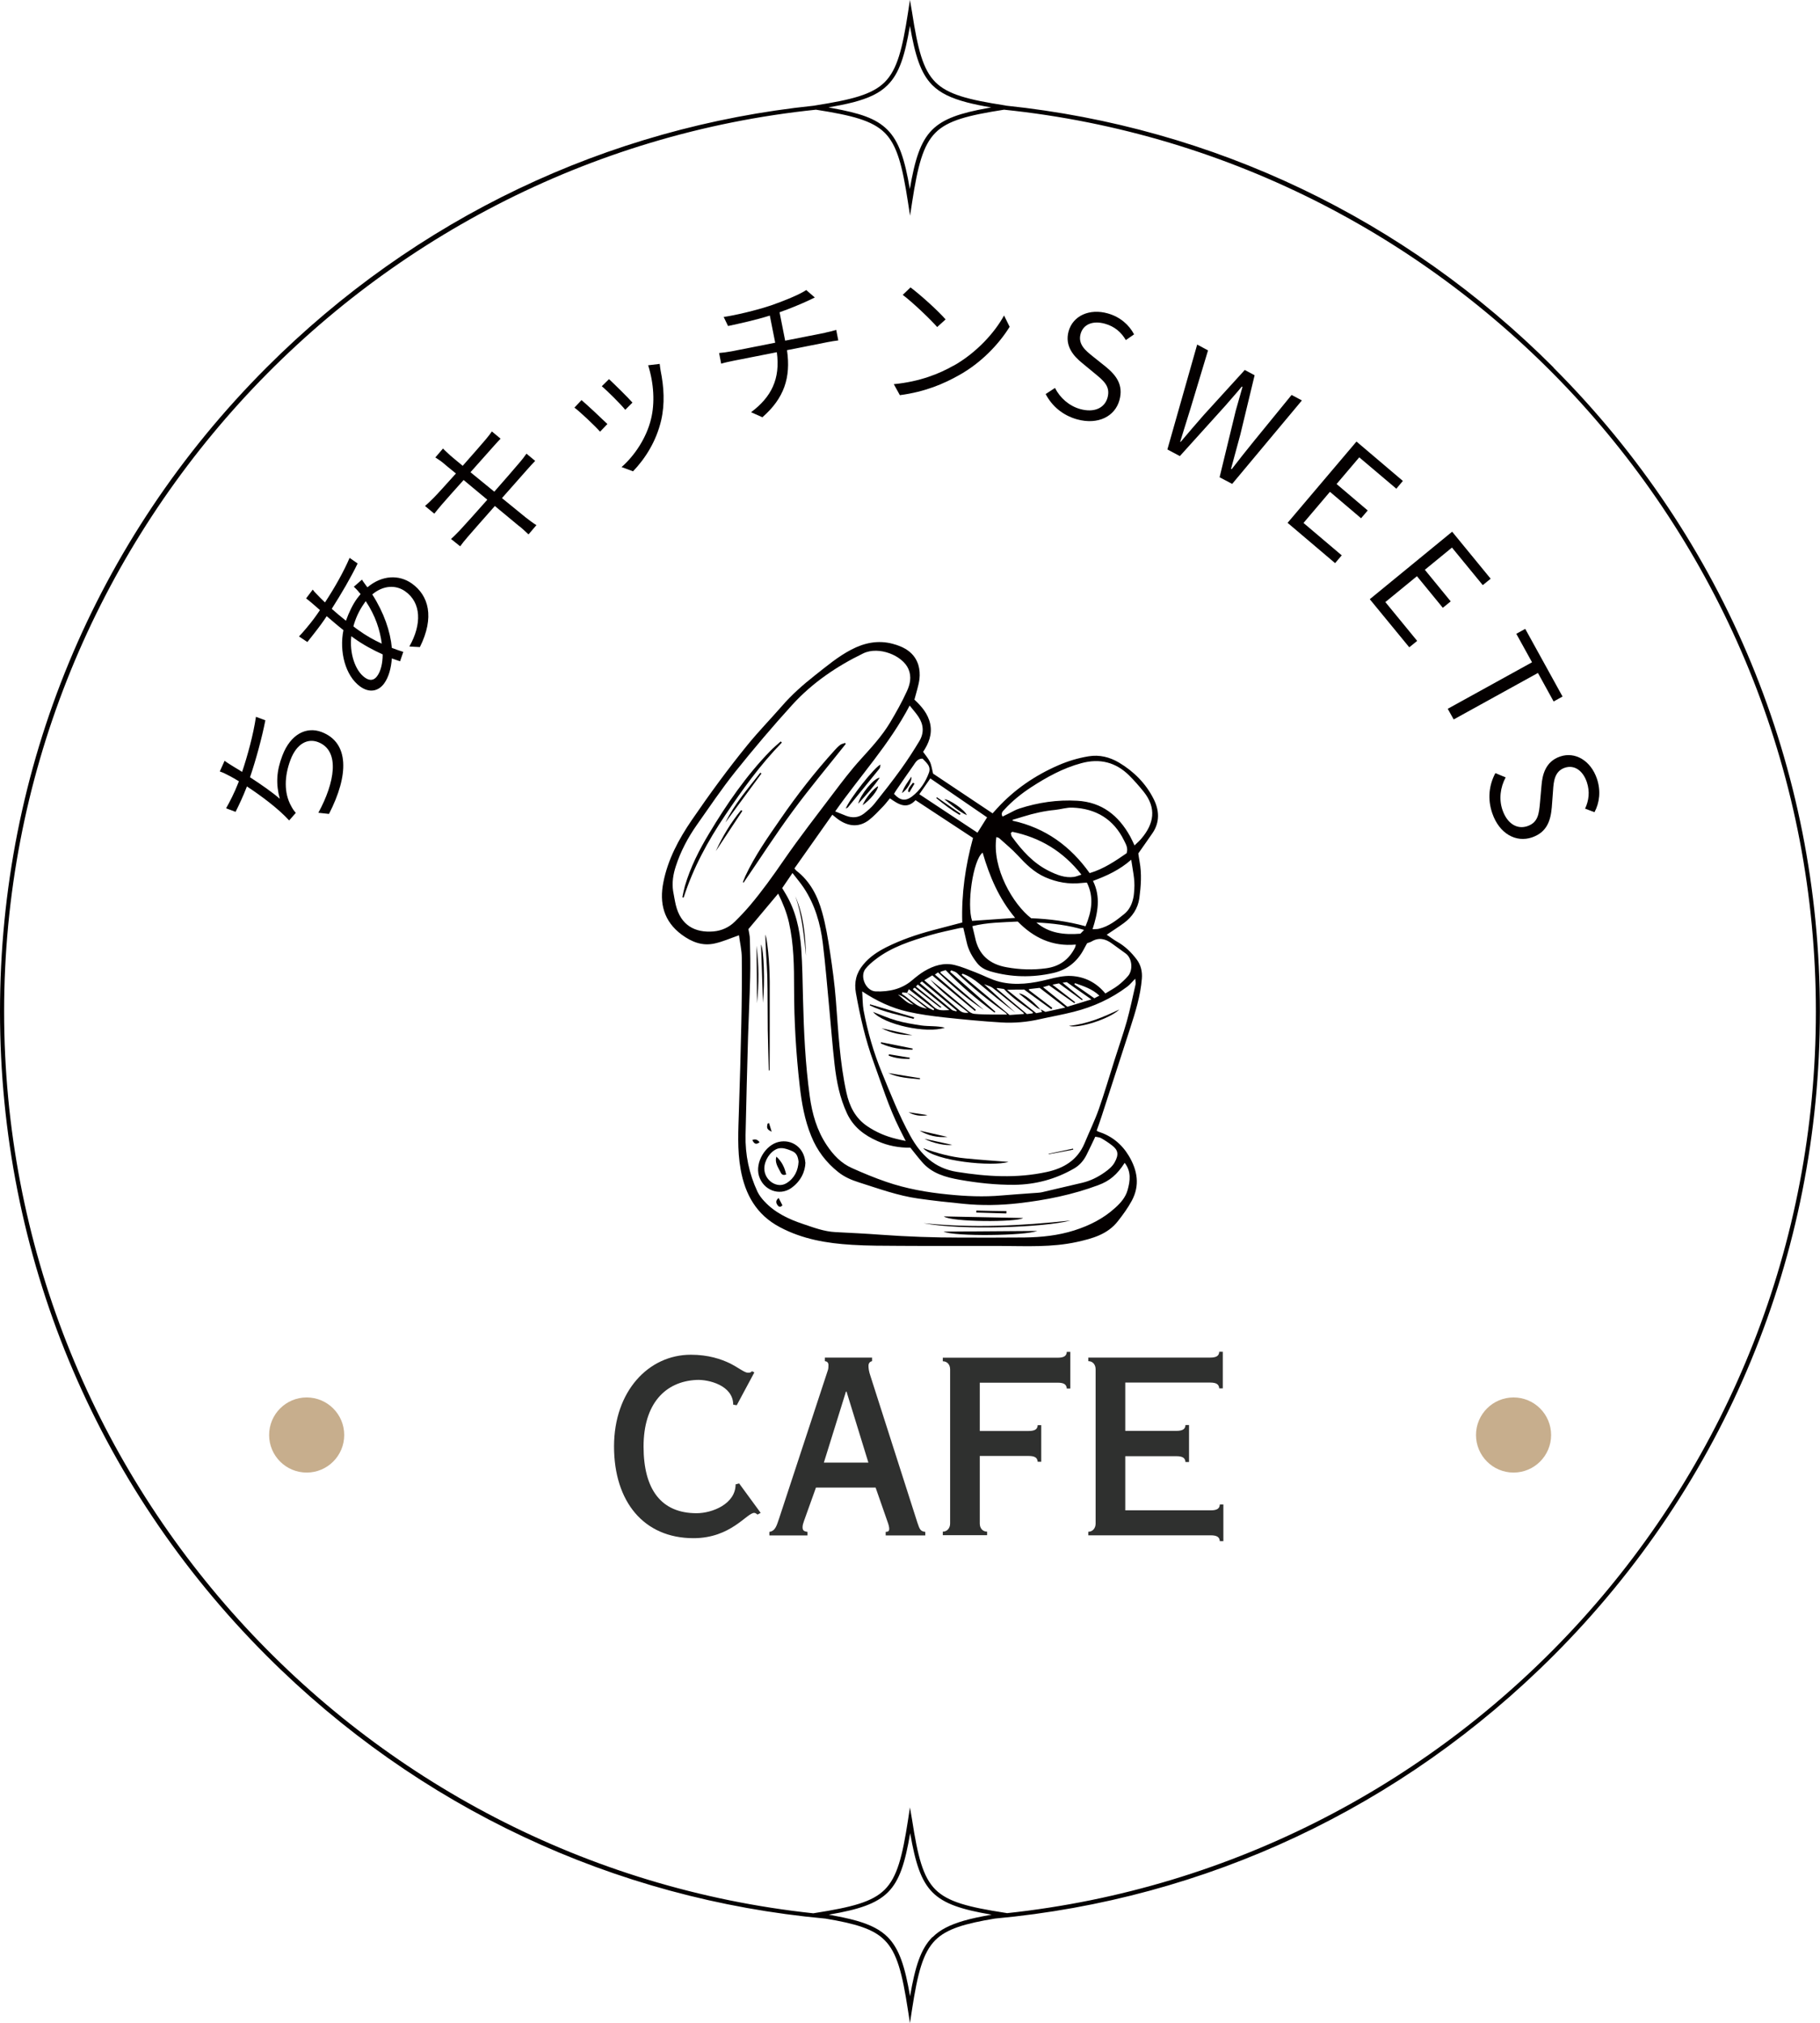 <?xml version="1.0" encoding="UTF-8"?><svg id="_レイヤー_1" xmlns="http://www.w3.org/2000/svg" viewBox="0 0 158.99 176.67"><defs><style>.cls-1{fill:#040000;}.cls-1,.cls-2,.cls-3{stroke-width:0px;}.cls-2{fill:#2f302f;}.cls-3{fill:#c7ae8d;}</style></defs><path class="cls-1" d="m64.55,81.68c-.77.27-1.42.56-2.1.71-1.08.25-2.02-.12-2.89-.76-1.59-1.17-1.97-2.77-1.61-4.58.39-1.99,1.34-3.76,2.48-5.43,1.55-2.26,3.16-4.47,4.9-6.6.94-1.15,1.97-2.21,2.95-3.33.87-1.01,1.87-1.89,2.91-2.71,1.02-.8,2.01-1.64,3.18-2.25,1.15-.6,2.34-.84,3.6-.51,1.03.27,1.91.77,2.25,1.84.12.39.15.84.1,1.25-.08.59-.28,1.17-.44,1.79.61.57,1.19,1.22,1.38,2.12.19.92-.14,1.72-.62,2.44.22.31.45.57.59.86.14.29.18.63.28,1.04,1.66,1.11,3.42,2.28,5.2,3.47.15-.16.27-.29.39-.43,1.51-1.65,3.31-2.88,5.36-3.77.85-.37,1.72-.63,2.63-.78.96-.16,1.85.07,2.65.54,1.31.78,2.37,1.84,3.05,3.21.48.96.54,1.99-.1,2.94-.39.58-.81,1.15-1.25,1.79.03.19.06.45.11.71.2,1.07.12,2.13-.02,3.2-.13.91-.62,1.63-1.35,2.17-.48.35-.98.67-1.5,1.02.3.2.59.43.91.61.69.39,1.24.93,1.71,1.55.37.49.5,1.08.45,1.68-.12,1.5-.57,2.93-1.03,4.35-.83,2.56-1.66,5.12-2.49,7.68-.13.41-.28.82-.43,1.24.07.04.11.08.16.09,1.15.37,2.03,1.08,2.65,2.11.76,1.27.98,2.58.26,3.92-.34.63-.77,1.22-1.21,1.78-.9,1.16-2.23,1.52-3.58,1.82-2.18.48-4.39.36-6.59.35-1.5,0-3,0-4.5,0-1.46,0-2.91,0-4.37-.01-1.4-.01-2.8,0-4.2-.09-2.18-.13-4.32-.49-6.29-1.54-2.05-1.08-3.04-2.86-3.43-5.05-.31-1.71-.2-3.43-.15-5.15.08-2.54.16-5.07.21-7.61.04-1.9.06-3.81.04-5.71,0-.68-.17-1.36-.25-2.01m14.68,5.07c-.13-.02-.27-.04-.4-.05-.01.05-.02.09-.04.14.69.42,1.2,1.15,2.19,1.28-.64-.5-1.2-.94-1.76-1.38.14.07.29.12.41.21.47.34.92.7,1.39,1.04.16.12.35.19.53.28.02-.04.04-.07.06-.11-.72-.56-1.45-1.12-2.22-1.73-.06.14-.11.23-.15.32Zm11.67,1.43c.12.06.25.13.43.23.53-.11,1.11-.24,1.73-.38-.78-.6-1.49-1.15-2.24-1.72-.29.03-.61.07-.93.11,0,.03,0,.06,0,.09.68.52,1.36,1.03,2.04,1.55-.03.04-.06.08-.09.12-.78-.57-1.57-1.13-2.37-1.72-.46,0-.95,0-1.5.02.87.7,1.72,1.37,2.55,2.04.19-.04.34-.07.51-.1-.05-.11-.08-.17-.11-.23h0Zm8.27-2.67c-.26.26-.45.51-.69.69-1.41,1.06-2.98,1.77-4.68,2.2-.97.25-1.96.42-2.94.64-1.12.26-2.27.36-3.41.29-1.66-.1-3.32-.26-4.98-.44-1.06-.12-2.13-.26-3.18-.5-1.4-.32-2.69-.92-3.97-1.77.04.59.03,1.13.12,1.65.35,1.86.87,3.67,1.59,5.42.77,1.88,1.51,3.76,2.49,5.54.91,1.64,2.11,2.84,4.08,3.15,2.62.42,5.22.58,7.84.01,1.48-.32,2.68-1.03,3.3-2.5.41-.99.88-1.95,1.24-2.96.5-1.43.93-2.89,1.39-4.34.35-1.11.74-2.22,1.06-3.34.3-1.07.52-2.16.77-3.24.03-.15-.02-.31-.03-.5Zm-40.37-7.66c.08.41.14.83.24,1.24.43,1.75,1.66,2.43,3.3,2.29.69-.06,1.35-.35,1.86-.86.45-.44.89-.91,1.3-1.39,1.06-1.25,2.01-2.58,2.94-3.93,1.4-2.03,2.92-3.98,4.41-5.95.75-.99,1.5-1.98,2.34-2.9.92-1.02,1.85-2.02,2.56-3.2.53-.89,1.05-1.81,1.48-2.76.27-.59.42-1.24.13-1.92-.5-1.18-2.58-2.03-3.95-1.37-2.33,1.13-4.44,2.57-6.18,4.47-1.73,1.9-3.39,3.86-5,5.87-1.19,1.49-2.25,3.07-3.35,4.63-.78,1.11-1.42,2.31-1.84,3.61-.23.7-.35,1.42-.24,2.17Zm39.45,23.74c-.66,1.03-1.31,1.58-2.31,1.95-2.25.84-4.59,1.31-6.97,1.58-1.59.18-3.19.21-4.79.05-1.32-.13-2.64-.27-3.96-.46-1.79-.25-3.47-.87-5.18-1.41-.66-.21-1.27-.47-1.81-.9-1.06-.84-1.85-1.88-2.36-3.14-.58-1.41-.84-2.9-1.01-4.4-.32-2.82-.49-5.65-.49-8.49,0-1.93-.02-3.87-.45-5.77-.2-.88-.54-1.71-.94-2.52-.86,1.03-1.7,2.03-2.6,3.1.03.21.13.57.13.93.03,1.11.05,2.23.02,3.34-.04,1.69-.13,3.38-.18,5.07-.08,2.87-.16,5.75-.22,8.63-.04,1.73.31,3.39,1.04,4.96.15.31.37.6.61.85.92.99,2.11,1.55,3.37,1.97.92.31,1.83.66,2.83.71,1.33.07,2.65.13,3.97.23,2.33.17,4.66.25,6.99.25,1.85,0,3.71.01,5.56-.01,1.47-.02,2.93-.17,4.35-.62,1.32-.42,2.54-1.03,3.57-1.97.48-.43.9-.91,1.08-1.54.23-.81.34-1.63-.26-2.4Zm-14.19-20.99c-.08-2.5.28-4.97.94-7.38-1.67-1.1-3.33-2.19-5.02-3.3-.79.85-1.52.34-2.24-.16-.21.25-.38.48-.57.68-.41.42-.81.87-1.28,1.23-.82.61-1.69.56-2.53.02-.22-.14-.42-.32-.65-.5-1.11,1.57-2.21,3.14-3.31,4.69.09.11.12.16.16.19,1.21.93,1.87,2.22,2.26,3.64.32,1.14.51,2.31.69,3.48.21,1.39.4,2.79.51,4.2.21,2.7.34,5.41.92,8.06.26,1.19.77,2.23,1.82,2.94.78.53,1.63.89,2.55,1.11.24.06.48.11.81.18-.21-.42-.39-.75-.55-1.09-.93-1.86-1.54-3.84-2.25-5.78-.72-1.96-1.18-4-1.55-6.05-.17-.94.03-1.75.64-2.48.55-.67,1.25-1.13,2.02-1.52,1.28-.64,2.63-1.1,4.01-1.47.87-.23,1.74-.46,2.63-.69Zm-15.74-3.02c.11.19.2.34.3.5.88,1.46,1.24,3.08,1.37,4.75.11,1.49.12,2.99.16,4.48.07,2.83.2,5.66.59,8.48.21,1.53.62,2.97,1.49,4.27.57.85,1.25,1.57,2.2,1.99.98.44,1.97.85,2.99,1.2,1.74.6,3.55.92,5.38,1.1,1.56.16,3.13.23,4.7.09.93-.08,1.86-.14,2.79-.21.24-.02.48-.02.72-.07,1.18-.27,2.36-.56,3.54-.83.71-.17,1.36-.49,1.95-.91.33-.23.67-.51.86-.85.41-.72.3-1.1-.2-1.49-.31-.24-.64-.46-.98-.65-.14-.08-.34-.08-.5-.12-.27.57-.51,1.08-.76,1.58-.25.5-.61.92-1.1,1.2-1.61.93-3.36,1.4-5.22,1.42-1.6.01-3.19-.16-4.76-.44-1.24-.22-2.44-.55-3.3-1.56-.35-.4-.68-.83-1.01-1.24-1,.01-1.97-.17-2.88-.58-1.15-.51-2.1-1.22-2.66-2.42-.63-1.35-.91-2.78-1.08-4.24-.19-1.65-.31-3.31-.47-4.97-.18-1.88-.33-3.76-.56-5.64-.21-1.72-.69-3.37-1.66-4.84-.29-.44-.64-.84-.99-1.3-.32.47-.59.87-.88,1.29Zm15.84,3.49c-.13,0-.23,0-.33.02-.84.19-1.68.36-2.51.6-1.72.51-3.44,1.04-4.88,2.17-.31.24-.61.5-.85.81-.5.68.07,1.92.91,1.95,1.17.04,2.27-.19,3.2-.99.33-.28.68-.56,1.05-.78.82-.49,1.72-.77,2.67-.53.61.15,1.2.41,1.79.63.71.27,1.39.65,2.12.83,1.43.35,2.86.14,4.27-.22.64-.16,1.31-.32,1.96-.29,1.18.06,2.2.56,3,1.53.38-.24.77-.44,1.11-.7.31-.24.6-.51.86-.81.45-.5.4-1.54-.19-1.98-.4-.29-.8-.58-1.2-.87-.57-.42-1.16-.56-1.8-.17-.11.06-.24.09-.37.14-.09.16-.19.33-.28.51-.58,1.1-1.47,1.82-2.68,2.09-1.84.42-3.68.38-5.49-.14-.44-.13-.84-.33-1.14-.7-.45-.56-.79-1.17-.94-1.87-.09-.4-.19-.79-.29-1.24Zm3.42-9.72c.19-.09.37-.18.55-.27.3-.15.6-.33.92-.43,1.64-.53,3.32-.78,5.05-.68,2.16.12,3.61,1.29,4.62,3.1.14.25.25.51.39.8.23-.23.44-.4.61-.61,1.08-1.28,1.34-2.64.18-4.09-.39-.48-.8-.95-1.24-1.39-1.18-1.18-2.59-1.53-4.2-1.09-1.6.43-3.03,1.22-4.41,2.12-.84.55-1.62,1.18-2.3,1.92-.15.16-.34.31-.17.63Zm7.36,5.77c-.15.01-.29.01-.43.03-1.12.13-2.17-.05-3.22-.51-.98-.44-1.69-1.15-2.39-1.91-.5-.54-1.07-1-1.61-1.49-.06-.05-.16-.06-.25-.1-.4,2.74,1.48,5.89,3.04,7.09,1.61.06,3.18.27,4.75.7.53-1.27.76-2.52.12-3.81Zm-6.47-5.49s-.01.05-.02.08c2.86.62,5.06,2.22,6.74,4.58,1.24-.37,2.26-1.07,3.23-1.74.14-.46-.06-.77-.22-1.1-.92-1.88-2.46-2.8-4.52-2.88-.5-.02-1,.15-1.51.2-.95.09-1.87.3-2.77.58-.31.09-.62.19-.93.28Zm-3.53,9.29c.08.34.17.66.24.99.3,1.51,1.27,2.34,2.75,2.6,1.15.21,2.3.25,3.46.09,1.17-.16,2-.77,2.52-1.81.04-.08.05-.17.07-.26-2.06.19-3.69-.6-5.07-2.01-1.32.07-2.64.07-3.97.4Zm-5.47-19.27c-1.79,3.42-4.35,6.17-6.51,9.25.35.14.66.27.97.39.54.2,1.07.16,1.53-.19.33-.26.66-.54.92-.86.79-.99,1.58-1.99,2.32-3.02.57-.79,1.1-1.61,1.6-2.44.44-.72.39-1.46-.07-2.15-.21-.32-.47-.6-.77-.98Zm15.96,19.54c.26-.02.41,0,.56-.04.87-.2,1.54-.74,2.21-1.28.45-.36.68-.85.8-1.4.06-.26.07-.53.09-.79.06-.85-.14-1.66-.27-2.56-1.01.89-2.14,1.41-3.34,1.85.69,1.39.43,2.76-.04,4.23Zm-6.75-.99c-1.43-1.71-2.24-3.64-2.84-5.7-.84.63-1.4,4.55-.92,5.96,1.23-.08,2.45-.17,3.76-.26Zm-.25-7.52s-.09.07-.13.11c.03.11.04.24.1.32.88,1.21,1.86,2.31,3.23,2.99.69.34,1.4.63,2.19.52.19-.03.38-.11.65-.2-1.62-2.05-3.62-3.24-6.04-3.74Zm-8.12-3.28c1.72,1.14,3.39,2.24,5.08,3.36.3-.48.57-.92.84-1.34-1.67-1.14-3.31-2.27-4.96-3.4-.33.47-.65.93-.96,1.38Zm1.88,15.48s-.03.08-.04.11c1.27,1.08,2.54,2.17,3.8,3.25-1.45-.95-2.75-2.09-4.01-3.28-.1.07-.16.11-.27.19,1.21,1.04,2.4,2.06,3.58,3.08-.03.03-.06.06-.08.1-1.23-1.03-2.46-2.05-3.73-3.11-.2.12-.44.27-.7.43,1.06.91,2.07,1.77,3.08,2.63.21.18.45.24.79.2-1.2-.95-2.39-1.79-3.35-2.9,1.13.9,2.22,1.83,3.33,2.75.14.12.33.23.51.25.52.05,1.04.05,1.57.06.41,0,.83,0,1.31,0-.09-.1-.12-.14-.16-.17-1.48-1.07-2.9-2.2-4.23-3.46-.13-.12-.33-.16-.5-.23-.03.04-.06.09-.09.13,1.32,1.16,2.63,2.32,3.95,3.48-.02.03-.05.05-.07.08-1.51-1.13-2.96-2.33-4.27-3.71-.15.05-.29.09-.42.13Zm-1.6-18.59c-.46,0-.61.33-.8.6-.5.71-1,1.43-1.49,2.15-.08.11-.14.23-.2.33.54.6,1.01.65,1.58.22.7-.54,1.17-1.25,1.47-2.07.1-.28.05-.53-.12-.75-.13-.18-.3-.33-.43-.47Zm13.33,21.27s-.04.06-.06.09c-.73-.51-1.46-1.02-2.22-1.56-.13.04-.3.09-.52.16.75.6,1.44,1.16,2.12,1.71.71-.22,1.38-.42,2.1-.64-.74-.52-1.42-1-2.15-1.51-.08.01-.2.03-.37.05.62.51,1.19.98,1.76,1.45-.02.03-.04.05-.06.08-.66-.48-1.32-.97-2.01-1.47-.14.03-.3.06-.57.11.72.56,1.35,1.04,1.98,1.53Zm-9.84-2.49s-.05.07-.07.1c1.39,1.17,2.78,2.34,4.18,3.51.42-.03.83-.06,1.27-.09-.04-.07-.05-.11-.08-.13-.89-.72-1.77-1.45-2.67-2.15-.18-.14-.43-.19-.74-.32.97.88,1.85,1.69,2.74,2.49-1.08-.82-2.13-1.67-3.17-2.54-.45-.37-.92-.68-1.46-.87Zm6.45-4.47c1.12.96,2.45,1.09,3.85.98.1-.11.2-.2.32-.33-1.38-.42-2.77-.58-4.17-.65Zm-10.52,5.59c.76.61,1.5,1.21,2.24,1.81-.09.04-.13.02-.16,0-.67-.52-1.34-1.04-2-1.55-.11-.09-.22-.27-.34,0,.61.5,1.24.98,1.82,1.52.42.39.88.29,1.36.28-.91-.74-1.83-1.48-2.75-2.23-.05.05-.09.1-.16.17Zm10.2,2.35s.02-.06.02-.1c-.84-.63-1.74-1.19-2.53-2.03-.13-.02-.36-.06-.6-.09,0,.02-.02.04-.03.06.88.74,1.75,1.48,2.64,2.22.16-.02.32-.04.48-.06Zm-9.85-2.64c.96.8,1.87,1.57,2.79,2.33.1.08.27.09.4.13.01-.02.02-.05.03-.07-1.01-.84-2.02-1.69-3.04-2.54-.04.03-.1.08-.19.15Zm13.55,0s-.04.07-.06.1c.58.41,1.17.82,1.75,1.22.16-.08.27-.15.44-.23-.64-.6-1.39-.83-2.13-1.09Zm-15.47,1c.45.32.79.8,1.37.88-.46-.29-.82-.75-1.37-.88Z"/><path class="cls-1" d="m88.1,101.47c-1.38.43-6.4-.04-7.46-1.2,1.19.43,2.41.77,3.68.89,1.26.13,2.52.21,3.78.31"/><path class="cls-1" d="m82.54,89.75c-1.61.54-5.31-.27-6.28-1.38.72.27,1.36.56,2.04.75.7.2,1.43.32,2.15.43.69.1,1.4.02,2.09.2"/><path class="cls-1" d="m97.78,88.16c-.82.81-3.58,1.7-4.4,1.43,1.6-.16,3.01-.77,4.4-1.43"/><path class="cls-1" d="m79.81,88.98c-1.29-.35-2.61-.59-3.83-1.18,0-.03.02-.06.03-.09,1.28.38,2.57.76,3.85,1.14-.01.04-.03.09-.05.13"/><path class="cls-1" d="m79.71,91.67c-.96,0-1.88-.15-2.76-.54,0-.04.01-.07.02-.11.92.18,1.84.36,2.76.55,0,.03-.01.07-.02.1"/><path class="cls-1" d="m80.36,94.25c-.94-.09-1.89-.13-2.77-.54.93.15,1.85.3,2.78.45,0,.03,0,.05-.01.08"/><path class="cls-1" d="m79.7,90.4c-.95,0-1.85-.17-2.69-.6.9.2,1.8.4,2.69.6"/><path class="cls-1" d="m80.33,98.74c.81.18,1.63.36,2.44.55-.87.07-1.69-.11-2.44-.55"/><path class="cls-1" d="m80.75,99.45c.79.17,1.58.35,2.43.53-.48.1-1.71-.14-2.43-.53"/><path class="cls-1" d="m77.65,92.07c.61.1,1.21.2,1.82.3,0,.04-.01.08-.02.11-.62,0-1.23-.06-1.82-.29,0-.04.01-.08.02-.12"/><path class="cls-1" d="m79.37,97.13c.58.09,1.09.17,1.65.25-.47.14-1.18.03-1.65-.25"/><path class="cls-1" d="m93.75,100.4c-.71.13-1.43.27-2.14.4,0-.01,0-.03,0-.04.71-.15,1.42-.3,2.13-.45,0,.03.01.06.02.09"/><path class="cls-1" d="m64.89,77.05c.07-.18.14-.36.22-.54.83-1.77,1.95-3.37,3.06-4.97,1.45-2.11,3.02-4.12,4.74-6.02.15-.17.31-.33.49-.47.12-.09.28-.11.43-.17.02.03.03.06.05.09-1.56,1.97-3.18,3.89-4.66,5.91-1.49,2.02-2.84,4.13-4.26,6.2-.02-.01-.04-.03-.06-.04"/><path class="cls-1" d="m68.3,64.85c-1.89,1.94-3.46,4.13-4.96,6.36-1.51,2.24-2.79,4.59-3.62,7.18-.04-.01-.07-.02-.11-.03.07-.33.13-.66.22-.98.48-1.64,1.24-3.14,2.12-4.6,1.54-2.57,3.23-5.03,5.33-7.19.29-.3.61-.56.92-.84.03.03.07.07.1.1"/><path class="cls-1" d="m63.37,71.83c.79-1.62,1.96-2.95,3.05-4.35.03.02.06.05.1.07-1.05,1.43-2.1,2.85-3.15,4.28"/><path class="cls-1" d="m64.85,70.82c-.77,1.17-1.54,2.34-2.32,3.51.59-1.29,1.31-2.49,2.21-3.58.04.02.07.05.11.07"/><path class="cls-1" d="m70.36,101.52c-.02.81-.41,1.65-1.25,2.24-1.04.72-2.44.17-2.81-1.07-.35-1.17.56-2.71,1.74-2.97,1.13-.25,2.22.5,2.31,1.8m-.59-.07c-.05-.43-.17-.74-.51-.9-.24-.11-.5-.21-.76-.26-.18-.04-.41-.03-.58.03-.65.25-1.14,1.03-1.14,1.73,0,1.03,1.11,1.78,1.93,1.28.72-.44,1.02-1.13,1.06-1.88Z"/><path class="cls-1" d="m82.43,107.56c2.79-.02,5.49-.04,8.17-.06-1.03.42-7.2.5-8.17.06"/><path class="cls-1" d="m67.16,93.48c-.03-1.18-.07-2.36-.09-3.54-.02-1.56,0-3.13-.04-4.69-.04-1.21-.16-2.41-.17-3.64.03.11.07.22.09.33.27,1.67.31,3.36.29,5.05,0,.89,0,1.77,0,2.66,0,1.24,0,2.48-.01,3.72,0,.04-.01.07-.02.11-.02,0-.04,0-.05,0"/><path class="cls-1" d="m82.45,106.23c2.33.05,4.67.09,6.93.14-.55.38-6.3.36-6.93-.14"/><path class="cls-1" d="m80.67,106.82c4.29.45,8.58.23,12.85-.23-2.27.6-9.52.88-12.85.23"/><path class="cls-1" d="m66.65,87.58c-.05-1.62-.11-3.39-.17-5.1.25.47.35,3.24.17,5.1"/><path class="cls-1" d="m66.13,87.61c-.01-1.68-.02-3.35-.04-5.02.21,1.66.21,3.33.04,5.02"/><path class="cls-1" d="m87.91,105.97c-.87-.03-1.74-.05-2.62-.08,0-.06,0-.12,0-.17.87.02,1.75.04,2.63.05,0,.07,0,.13-.01.2"/><path class="cls-1" d="m68.02,104.62c.12.24.22.43.33.64-.14.16-.28.17-.4.02-.16-.2-.23-.42.07-.66"/><path class="cls-1" d="m65.72,99.56c.3-.13.48,0,.64.19-.29.22-.46.18-.64-.19"/><path class="cls-1" d="m67.18,98.08c.07.23.14.46.23.75-.4-.18-.46-.32-.35-.71.04-.01.08-.03.12-.04"/><path class="cls-1" d="m70.41,83.46c-.19-1.76-.33-3.52-.94-5.2.74,1.66.88,3.43.94,5.2"/><path class="cls-1" d="m73.88,70.62c.3-.82,2.52-3.64,3.04-3.85-.04.15-.03.28-.1.36-.91,1.13-1.83,2.25-2.74,3.37-.03.04-.09.05-.2.12"/><path class="cls-1" d="m76.85,67.92c-.56.82-1.2,1.52-1.88,2.27.18-.79,1.38-2.25,1.88-2.27"/><path class="cls-1" d="m75.35,70.32c.27-.64.95-1.45,1.35-1.66.03.31-.71,1.24-1.35,1.66"/><path class="cls-1" d="m84.46,71.19c-.73-.34-1.32-.88-1.96-1.39.42-.01,1.81.95,1.96,1.39"/><path class="cls-1" d="m81.84,69.62c.69.48,1.38.96,2.07,1.44-.03.04-.05.07-.08.11-.73-.43-1.39-.94-2.04-1.47.02-.03.03-.05.05-.07"/><path class="cls-1" d="m78.79,69.26c.17-.52.49-.95.83-1.43.05.4-.36,1.13-.83,1.43"/><path class="cls-1" d="m79.89,68.43c-.15.25-.3.51-.45.76-.04-.02-.07-.04-.11-.06,0-.33.25-.53.42-.77.05.02.09.05.14.07"/><path class="cls-1" d="m90.91,88.17c-.11-.05-.23-.09-.33-.16-.52-.4-1.04-.82-1.57-1.24.35-.04,1.19.6,1.89,1.41h0"/><path class="cls-1" d="m68.67,102.57c-.35.13-.43-.1-.51-.25-.21-.41-.49-.8-.34-1.31.47.42.73.95.86,1.57"/><circle class="cls-3" cx="132.22" cy="125.32" r="3.28"/><circle class="cls-3" cx="26.79" cy="125.32" r="3.28"/><path class="cls-1" d="m87.95,167.07l-.19-.03c-3.16-.49-4.96-.94-6.05-2.03-1.09-1.09-1.54-2.9-2.03-6.07l-.19-1.1-.17,1.12c-.49,3.16-.94,4.97-2.03,6.06-1.09,1.09-2.9,1.54-6.07,2.04l-.17.03C31.37,162.84.36,129.15.36,88.34S31.49,13.71,71.28,9.58c3.13.49,4.92.94,6.01,2.02,1.09,1.09,1.54,2.9,2.03,6.07l.18,1.17.18-1.18c.49-3.16.94-4.96,2.03-6.06,1.08-1.09,2.87-1.53,6-2.02,39.79,4.12,70.92,37.87,70.92,78.76s-31,74.5-70.68,78.74h0Zm-6.5,2.1c-1.02,1.02-1.51,2.59-1.95,5.17-.44-2.57-.93-4.14-1.95-5.17-.65-.65-1.51-1.08-2.72-1.43-.7-.2-1.5-.36-2.44-.53.02,0,.05,0,.07-.01,2.54-.44,4.08-.93,5.1-1.94,1.03-1.02,1.51-2.59,1.95-5.17.45,2.58.93,4.14,1.95,5.17,1.02,1.02,2.56,1.5,5.1,1.94.02,0,.05,0,.07.01-.94.16-1.75.33-2.44.53-1.2.35-2.07.78-2.72,1.43Zm-6.94-160.23c1.37-.36,2.33-.8,3.03-1.51,1.03-1.02,1.51-2.59,1.95-5.17.45,2.58.93,4.14,1.95,5.17.71.71,1.66,1.15,3.02,1.51h0c.62.16,1.33.31,2.13.44-.11.02-.22.04-.32.06-2.38.43-3.86.92-4.84,1.9-1.02,1.02-1.51,2.59-1.95,5.17-.44-2.57-.93-4.14-1.95-5.17-1.03-1.03-2.45-1.46-4.84-1.9-.11-.02-.21-.04-.32-.06.8-.14,1.51-.28,2.13-.44h0Zm61.2,23.15c-13.01-13.02-29.74-20.97-47.8-22.86l-.15-.03c-3.16-.49-4.96-.94-6.05-2.03-1.09-1.09-1.54-2.9-2.03-6.07l-.19-1.11-.17,1.12c-.49,3.16-.94,4.97-2.03,6.06-1.09,1.09-2.9,1.54-6.07,2.04l-.11.02c-18.06,1.88-34.8,9.83-47.82,22.86C8.27,47.12,0,67.09,0,88.34s8.27,41.23,23.28,56.25c13.25,13.26,30.36,21.27,48.8,22.96h.02c2.63.44,4.2.9,5.18,1.89,1.09,1.09,1.54,2.9,2.03,6.07l.18,1.17.18-1.18c.49-3.16.94-4.96,2.03-6.06.99-.99,2.56-1.45,5.21-1.89,18.43-1.69,35.54-9.7,48.79-22.96,15.02-15.02,23.28-35,23.28-56.25s-8.27-41.22-23.28-56.24h0Z"/><path class="cls-2" d="m65.89,119.87l-1.53,2.85-.31-.05c0-1.68-2.14-2.21-3.2-2.16-2.75.13-4.63,2.09-4.63,5.82s1.53,5.82,4.63,5.82c1.37,0,3.41-.81,3.41-2.52l.31-.08,1.88,2.57-.28.15c-.05-.05-.18-.15-.28-.15-.66,0-2.03,2.21-5.31,2.21-4.35,0-6.94-3.2-6.94-8.01s3-8.01,6.71-8.01c1.53,0,2.64.38,3.43.76.79.41,1.27.81,1.55.81.15,0,.25,0,.36-.13l.2.1Z"/><path class="cls-2" d="m67.21,134.09v-.31c.53-.08.64-.56.86-1.2l4.25-12.92c.05-.13.05-.33.05-.46,0-.18-.1-.31-.31-.33v-.31h4.12v.31c-.2.05-.31.18-.31.41,0,.2.02.46.18.92l4.09,12.77c.2.61.28.76.69.81v.31h-3.46v-.31c.23,0,.31-.08.31-.28,0-.15-.08-.43-.15-.61l-1.04-2.98h-5.21l-1.04,2.9c-.08.23-.13.38-.13.56,0,.28.1.36.43.41v.31h-3.33Zm4.76-6.36h3.89l-1.91-6.2h-.05l-1.93,6.2Z"/><path class="cls-2" d="m83,119.59c0-.41-.25-.71-.64-.71v-.31h10.02c.61,0,.79-.18.81-.51h.31v3.2h-.31c-.03-.33-.2-.51-.81-.51h-6.79v4.22h4.25c.61,0,.79-.18.81-.51h.31v3.2h-.31c-.03-.33-.2-.51-.81-.51h-4.25v5.9c0,.41.25.71.64.71v.31h-3.87v-.31c.38,0,.64-.31.64-.71v-13.48Z"/><path class="cls-2" d="m103.87,127.68h-.31c-.03-.33-.2-.51-.81-.51h-4.45v4.73h7.45c.61,0,.79-.18.81-.51h.31v3.2h-.31c-.03-.33-.2-.51-.81-.51h-10.68v-.31c.38,0,.64-.31.64-.71v-13.48c0-.41-.25-.71-.64-.71v-.31h10.63c.61,0,.79-.18.81-.51h.31v3.2h-.31c-.03-.33-.2-.51-.81-.51h-7.4v4.22h4.45c.61,0,.79-.18.81-.51h.31v3.2Z"/><path class="cls-1" d="m23.18,62.91c-.29,1.49-.82,3.44-1.34,4.97.95.61,2.02,1.36,2.6,1.88-.35-1.32-.29-2.43.23-3.78.71-1.86,2.09-2.56,3.43-2.05,2.42.93,2.38,3.77.64,7.15l-.93-.1c1.42-2.6,1.94-5.42-.02-6.17-.91-.35-1.87.12-2.41,1.54s-.59,2.9.06,4.05c.11.22.23.39.4.59l-.58.66c-.95-1.04-2.47-2.17-3.69-2.97l-.03.08c-.3.77-.64,1.5-.96,2.14l-.83-.31c.32-.56.75-1.41,1.02-2.11l.1-.25c-.3-.18-.55-.33-.76-.44-.34-.18-.6-.31-.91-.42l.42-.93c.25.19.59.39.86.56.18.11.41.24.67.41.48-1.43.98-3.26,1.21-4.81l.83.31Z"/><path class="cls-1" d="m32.11,51.28c1.25-1.05,2.74-1.12,3.87-.32,1.47,1.05,2,2.94.7,5.55l-.92-.05c1.11-1.96,1.03-3.83-.35-4.81-.8-.58-1.91-.56-2.89.26,1.03,1.61,1.58,3.24,1.71,4.67.34.13.68.25,1,.35l-.28.82c-.23-.07-.46-.16-.72-.25-.06.82-.26,1.61-.66,2.17-.48.67-1.26.89-2.1.29-1.32-.95-1.84-3.08-1.47-4.93-.51-.4-1-.83-1.46-1.22-.15.23-.31.46-.47.68-.3.42-.91,1.19-1.22,1.58l-.73-.49c.31-.31,1.01-1.15,1.31-1.56.18-.25.35-.48.52-.74-.3-.26-.55-.49-.77-.67-.16-.13-.32-.27-.44-.35l.58-.77c.08.12.24.3.36.41.19.2.43.45.71.71.88-1.34,1.64-2.7,2.15-3.89l.7.49c-.58,1.21-1.43,2.66-2.26,3.96.38.34.8.69,1.24,1.04.25-.71.6-1.43.97-1.94.1-.13.2-.26.31-.39l-.14-.16c-.1-.14-.32-.36-.45-.48l.71-.62c.09.16.28.4.39.56l.08.1Zm-1.42,4.28c-.17,1.44.31,2.99,1.18,3.61.43.31.8.26,1.08-.13.3-.41.48-1.08.48-1.89-.84-.38-1.73-.86-2.48-1.4l-.26-.19Zm1.26-3.06c-.04.06-.1.13-.14.2-.48.67-.77,1.38-.94,2,.15.12.31.24.47.35.64.46,1.33.85,2.01,1.16-.15-1.17-.54-2.42-1.4-3.71Z"/><path class="cls-1" d="m46.75,40.25c-.18.18-.44.47-.76.83l-2.14,2.42c1.01.81,1.83,1.5,2.05,1.67.3.23.64.5.96.69l-.69.81c-.31-.28-.58-.56-.89-.78-.21-.17-1.03-.86-2.05-1.7-.98,1.11-1.92,2.17-2.33,2.65-.32.37-.54.64-.7.87l-.8-.64c.22-.19.55-.53.78-.77.45-.48,1.4-1.54,2.39-2.66l-2.07-1.72c-.82.92-1.59,1.77-1.91,2.15-.27.32-.48.57-.65.79l-.81-.67c.23-.2.47-.43.76-.72.36-.36,1.12-1.21,1.94-2.12-.56-.46-.98-.79-1.08-.89-.25-.21-.5-.37-.72-.51l.67-.78c.16.18.43.4.63.6.09.09.52.43,1.09.91.84-.95,1.64-1.86,2.01-2.3.24-.28.42-.53.54-.7l.76.63c-.13.12-.37.4-.59.64l-2.04,2.29,2.08,1.7c.88-.99,1.69-1.94,2.12-2.44.33-.38.54-.66.69-.88l.75.62Z"/><path class="cls-1" d="m53.06,37.03l-.64.67c-.45-.52-1.84-1.82-2.24-2.1l.62-.66c.44.37,1.77,1.61,2.26,2.09Zm2.19-1.87l-.63.63c-.36-.46-1.59-1.68-2.05-2.06l.63-.62c.4.37,1.68,1.62,2.05,2.05Zm2.38-3.38c.03.24.05.44.08.59.29,1.42.38,2.89.05,4.33-.43,1.85-1.41,3.37-2.46,4.46l-1-.37c1.16-1.02,2.18-2.57,2.57-4.19.35-1.4.25-3.13-.25-4.7l1.01-.12Z"/><path class="cls-1" d="m72.1,29.05c.27-.05.69-.16.95-.24l.18.92c-.27.03-.64.09-.94.15l-3.54.7c.35,2.39-.25,4.2-2.15,5.86l-.99-.44c1.77-1.32,2.57-2.91,2.25-5.24l-3.76.74c-.4.08-.81.17-1.1.26l-.18-.93c.28-.02.72-.08,1.1-.15l3.8-.75-.47-2.37c-1.24.39-2.66.7-3.65.91l-.38-.79c.94-.13,2.83-.57,4.14-1.01,1.08-.37,2.52-.96,3.07-1.34l.75.65c-.24.11-.45.22-.63.3-.59.27-1.55.68-2.45.99l.49,2.48,3.5-.69Z"/><path class="cls-1" d="m83.28,31.95c1.99-1.11,3.62-2.9,4.43-4.4l.49.99c-.93,1.5-2.48,3.15-4.43,4.23-1.31.74-2.95,1.45-5.16,1.74l-.53-.96c2.28-.22,3.97-.91,5.2-1.61Zm-.67-4.06l-.74.67c-.6-.68-2.1-2.12-3.01-2.81l.68-.65c.87.65,2.42,2.05,3.06,2.79Z"/><path class="cls-1" d="m91.35,34.41l.81-.53c.45.88,1.24,1.57,2.19,1.84,1.22.34,2.14-.07,2.4-.99.27-.97-.32-1.46-1.07-2.08l-1.14-.94c-.73-.59-1.55-1.48-1.19-2.78.38-1.36,1.83-2.01,3.42-1.56,1.08.3,1.87,1.01,2.3,1.83l-.72.5c-.4-.68-.97-1.19-1.83-1.43-1.04-.29-1.88.04-2.12.88-.26.92.45,1.48,1.06,1.97l1.14.91c.9.74,1.56,1.58,1.19,2.92-.39,1.41-1.86,2.18-3.71,1.67-1.27-.36-2.19-1.17-2.73-2.2Z"/><path class="cls-1" d="m104.58,30.09l.95.51-1.52,5.04c-.3.96-.6,1.94-.91,2.93l.04.02c.67-.8,1.34-1.57,2.01-2.34l3.59-3.94.86.46-1.25,5.19c-.26.97-.53,1.97-.81,2.98l.06.03c.63-.81,1.26-1.62,1.9-2.4l3.33-4.08.9.48-6.09,7.29-1.1-.58,1.41-5.81c.21-.71.38-1.36.59-2.08l-.06-.03c-.46.57-.93,1.07-1.41,1.64l-4,4.43-1.09-.58,2.6-9.15Z"/><path class="cls-1" d="m118.51,38.57l4.04,3.43-.57.68-3.24-2.74-1.98,2.33,2.72,2.31-.58.68-2.72-2.31-2.31,2.72,3.34,2.83-.58.68-4.15-3.52,6.01-7.09Z"/><path class="cls-1" d="m126.86,46.44l3.36,4.1-.69.56-2.69-3.28-2.37,1.94,2.26,2.76-.69.56-2.26-2.76-2.76,2.26,2.78,3.39-.69.56-3.45-4.2,7.19-5.89Z"/><path class="cls-1" d="m133.83,57.83l-1.37-2.48.78-.43,3.26,5.91-.78.43-1.37-2.49-7.36,4.06-.52-.93,7.36-4.06Z"/><path class="cls-1" d="m130.64,67.52l.89.37c-.47.87-.6,1.91-.28,2.84.41,1.2,1.27,1.72,2.17,1.42.95-.32,1.02-1.09,1.11-2.06l.13-1.47c.07-.94.34-2.11,1.62-2.55,1.33-.46,2.69.37,3.22,1.93.36,1.06.23,2.11-.21,2.93l-.82-.31c.33-.72.43-1.48.15-2.32-.35-1.02-1.1-1.53-1.93-1.25-.9.31-.97,1.22-1.02,1.99l-.11,1.46c-.1,1.16-.42,2.18-1.73,2.63-1.38.47-2.85-.3-3.47-2.11-.43-1.25-.28-2.47.27-3.5Z"/></svg>